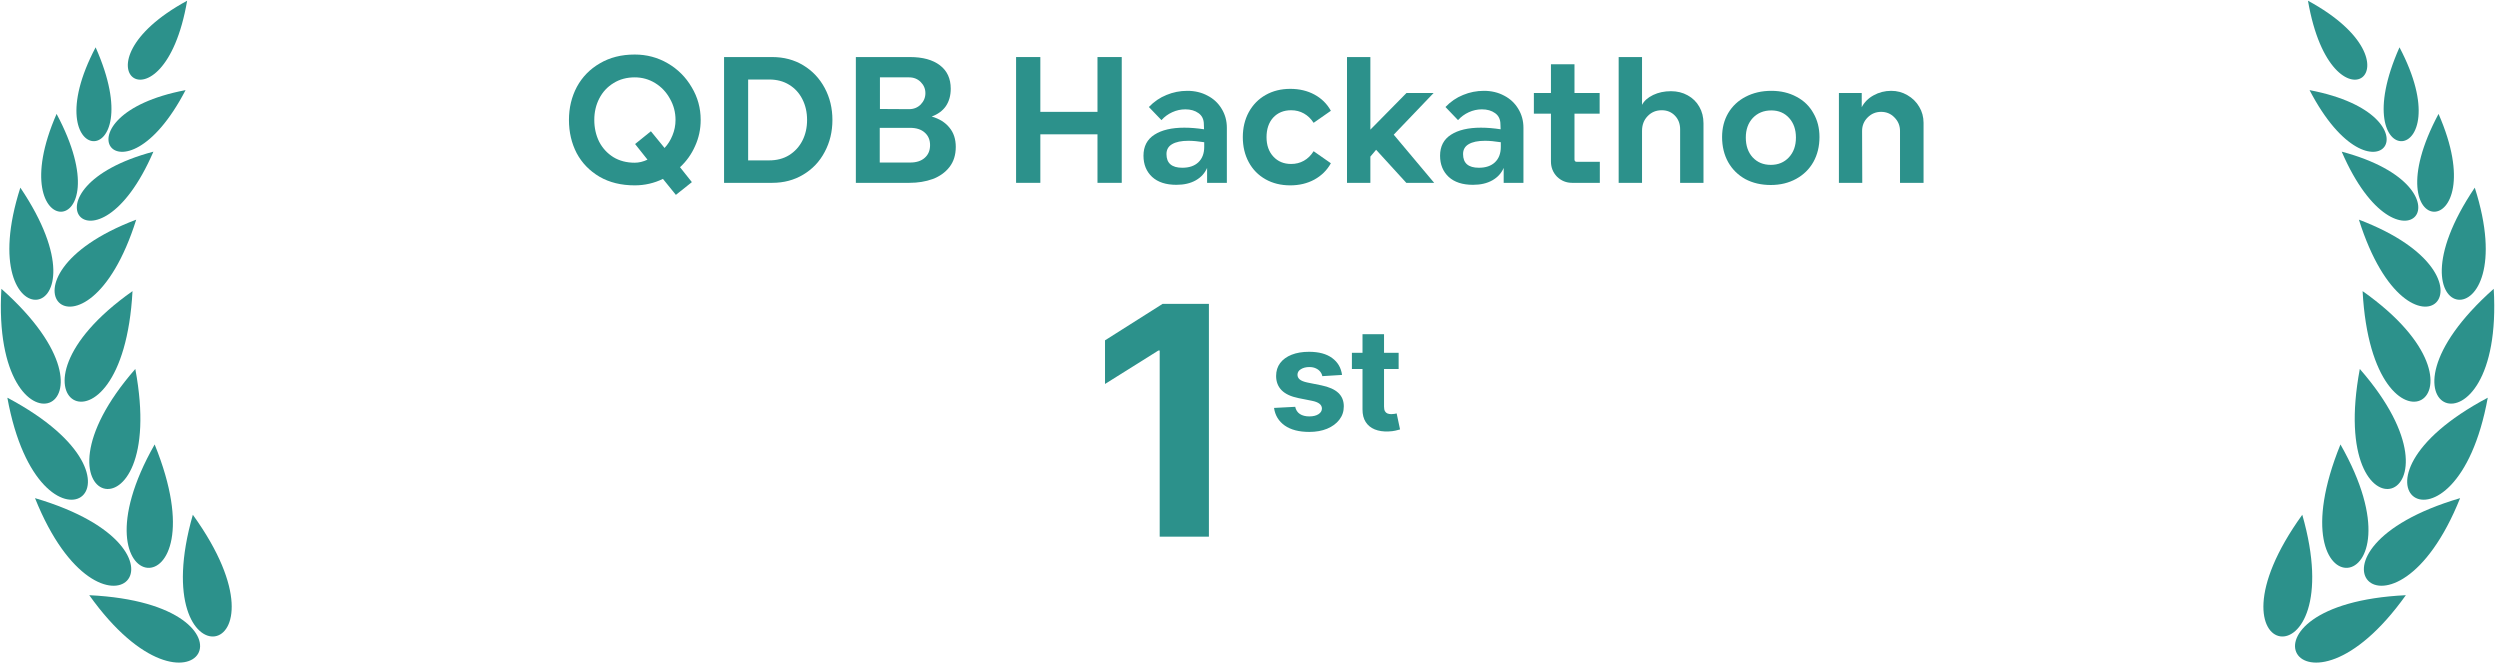 <svg width="301" height="80" viewBox="0 0 301 80" fill="none" xmlns="http://www.w3.org/2000/svg">
<path d="M22.532 0.086C8.012 7.969 19.651 16.808 22.532 0.086V0.086Z" fill="#2C918B"/>
<path d="M11.513 5.699C3.815 20.318 18.403 21.204 11.513 5.699V5.699Z" fill="#2C918B"/>
<path d="M22.343 10.85C6.112 13.936 14.507 25.9 22.343 10.85V10.85Z" fill="#2C918B"/>
<path d="M6.813 13.714C-0.098 29.506 15.15 29.331 6.813 13.714V13.714Z" fill="#2C918B"/>
<path d="M18.471 18.259C1.813 22.693 11.45 34.511 18.471 18.259V18.259Z" fill="#2C918B"/>
<path d="M2.45 22.594C-3.635 41.581 13.888 39.577 2.45 22.594V22.594Z" fill="#2C918B"/>
<path d="M16.401 26.446C-2.242 33.516 10.242 45.975 16.401 26.446V26.446Z" fill="#2C918B"/>
<path d="M0.168 34.773C-1.102 56.487 16.868 49.609 0.168 34.773V34.773Z" fill="#2C918B"/>
<path d="M15.955 35.052C-1.822 47.587 14.754 57.358 15.955 35.052V35.052Z" fill="#2C918B"/>
<path d="M0.885 47.883C4.783 69.282 20.619 58.352 0.885 47.883V47.883Z" fill="#2C918B"/>
<path d="M16.291 44.424C1.981 60.804 20.396 66.382 16.291 44.424V44.424Z" fill="#2C918B"/>
<path d="M4.215 59.976C12.306 80.166 25.641 66.295 4.215 59.976V59.976Z" fill="#2C918B"/>
<path d="M18.62 53.511C7.868 72.419 27.025 74.207 18.62 53.511V53.511Z" fill="#2C918B"/>
<path d="M10.747 71.661C23.377 89.37 33.059 72.742 10.747 71.661V71.661Z" fill="#2C918B"/>
<path d="M23.218 61.977C17.234 82.889 36.273 80.104 23.218 61.977V61.977Z" fill="#2C918B"/>
<path d="M84.362 14.441C84.362 15.552 84.138 16.598 83.691 17.579C83.259 18.56 82.653 19.411 81.874 20.132L83.302 21.928L81.376 23.464L79.818 21.538C78.751 22.058 77.619 22.317 76.421 22.317C74.791 22.317 73.378 21.971 72.181 21.279C70.984 20.572 70.067 19.627 69.433 18.444C68.813 17.247 68.502 15.913 68.502 14.441C68.502 12.985 68.82 11.658 69.454 10.46C70.104 9.263 71.027 8.318 72.224 7.626C73.421 6.919 74.82 6.566 76.421 6.566C77.864 6.566 79.191 6.919 80.403 7.626C81.614 8.333 82.573 9.292 83.28 10.504C84.001 11.701 84.362 13.013 84.362 14.441ZM76.421 19.591C76.926 19.591 77.438 19.468 77.958 19.223L76.465 17.341L78.369 15.805L80.013 17.817C80.417 17.384 80.734 16.879 80.965 16.302C81.21 15.711 81.333 15.091 81.333 14.441C81.333 13.518 81.109 12.667 80.662 11.888C80.23 11.095 79.638 10.467 78.888 10.006C78.138 9.544 77.316 9.314 76.421 9.314C75.455 9.314 74.604 9.544 73.868 10.006C73.133 10.453 72.563 11.066 72.159 11.845C71.755 12.624 71.553 13.489 71.553 14.441C71.553 15.393 71.748 16.266 72.137 17.059C72.541 17.838 73.111 18.459 73.847 18.92C74.582 19.367 75.441 19.591 76.421 19.591Z" fill="#2C918B"/>
<path d="M92.975 6.869C94.374 6.869 95.622 7.2 96.718 7.864C97.814 8.527 98.673 9.436 99.293 10.59C99.913 11.744 100.223 13.028 100.223 14.441C100.223 15.855 99.913 17.139 99.293 18.293C98.687 19.447 97.829 20.355 96.718 21.019C95.622 21.682 94.374 22.014 92.975 22.014H87.177V6.869H92.975ZM92.607 19.31C93.53 19.31 94.331 19.101 95.009 18.682C95.701 18.25 96.235 17.665 96.61 16.93C96.985 16.194 97.172 15.365 97.172 14.441C97.172 13.518 96.985 12.689 96.61 11.953C96.235 11.203 95.701 10.619 95.009 10.201C94.331 9.782 93.53 9.573 92.607 9.573H90.076V19.31H92.607Z" fill="#2C918B"/>
<path d="M112.175 14.03C113.113 14.304 113.827 14.752 114.317 15.372C114.822 15.978 115.075 16.749 115.075 17.687C115.075 18.653 114.822 19.461 114.317 20.11C113.812 20.759 113.134 21.242 112.283 21.56C111.447 21.863 110.516 22.014 109.492 22.014H103.045V6.869H109.557C111.101 6.869 112.305 7.2 113.171 7.864C114.036 8.527 114.469 9.465 114.469 10.677C114.469 11.499 114.274 12.198 113.885 12.775C113.495 13.338 112.925 13.756 112.175 14.03ZM109.449 13.143C110.012 13.143 110.48 12.956 110.855 12.581C111.23 12.191 111.418 11.737 111.418 11.218C111.418 10.698 111.23 10.251 110.855 9.876C110.48 9.501 110.012 9.314 109.449 9.314H105.944V13.122L109.449 13.143ZM109.579 19.569C110.329 19.569 110.913 19.382 111.331 19.007C111.764 18.632 111.98 18.12 111.98 17.471C111.98 16.836 111.764 16.331 111.331 15.956C110.913 15.581 110.329 15.393 109.579 15.393H105.922V19.569H109.579Z" fill="#2C918B"/>
<path d="M135.058 22.014H132.137V16.172H125.257V22.014H122.336V6.869H125.257V13.468H132.137V6.869H135.058V22.014Z" fill="#2C918B"/>
<path d="M145.334 20.218C145.06 20.853 144.606 21.351 143.971 21.711C143.337 22.072 142.558 22.252 141.634 22.252C140.38 22.252 139.406 21.935 138.714 21.3C138.021 20.651 137.675 19.8 137.675 18.747C137.675 17.622 138.115 16.778 138.995 16.216C139.875 15.653 141.072 15.372 142.586 15.372C143.337 15.372 144.13 15.437 144.966 15.566L144.945 14.982C144.945 14.377 144.728 13.922 144.296 13.619C143.877 13.316 143.351 13.165 142.716 13.165C142.168 13.165 141.642 13.28 141.137 13.511C140.632 13.742 140.199 14.059 139.839 14.463L138.324 12.884C138.944 12.235 139.651 11.751 140.444 11.434C141.238 11.102 142.074 10.936 142.954 10.936C143.863 10.936 144.678 11.131 145.399 11.521C146.12 11.896 146.683 12.422 147.087 13.1C147.505 13.778 147.714 14.542 147.714 15.393V22.014H145.334V20.218ZM144.988 17.124C144.252 17.009 143.618 16.951 143.084 16.951C142.233 16.951 141.577 17.088 141.115 17.362C140.668 17.622 140.444 18.019 140.444 18.552C140.444 19.649 141.079 20.197 142.348 20.197C143.171 20.197 143.813 19.98 144.274 19.548C144.75 19.101 144.988 18.48 144.988 17.687V17.124Z" fill="#2C918B"/>
<path d="M155.347 22.317C154.222 22.317 153.226 22.072 152.361 21.581C151.495 21.091 150.825 20.406 150.349 19.526C149.873 18.646 149.635 17.644 149.635 16.518C149.635 15.393 149.873 14.391 150.349 13.511C150.839 12.617 151.517 11.924 152.383 11.434C153.248 10.944 154.236 10.698 155.347 10.698C156.443 10.698 157.417 10.929 158.268 11.391C159.119 11.852 159.775 12.501 160.237 13.338L158.16 14.788C157.842 14.297 157.453 13.922 156.991 13.662C156.53 13.403 156.017 13.273 155.455 13.273C154.561 13.273 153.839 13.569 153.291 14.16C152.758 14.752 152.491 15.538 152.491 16.518C152.491 17.485 152.765 18.264 153.313 18.855C153.861 19.447 154.575 19.742 155.455 19.742C156.017 19.742 156.53 19.613 156.991 19.353C157.453 19.093 157.842 18.711 158.16 18.206L160.237 19.656C159.775 20.492 159.111 21.149 158.246 21.625C157.395 22.086 156.429 22.317 155.347 22.317Z" fill="#2C918B"/>
<path d="M165.684 18.033L164.992 18.855V22.014H162.179V6.869H164.992V15.61L169.341 11.196H172.608L167.805 16.216L172.673 22.014H169.319L165.684 18.033Z" fill="#2C918B"/>
<path d="M181.043 20.218C180.769 20.853 180.315 21.351 179.68 21.711C179.045 22.072 178.266 22.252 177.343 22.252C176.088 22.252 175.115 21.935 174.422 21.3C173.73 20.651 173.384 19.8 173.384 18.747C173.384 17.622 173.824 16.778 174.703 16.216C175.583 15.653 176.781 15.372 178.295 15.372C179.045 15.372 179.839 15.437 180.675 15.566L180.653 14.982C180.653 14.377 180.437 13.922 180.004 13.619C179.586 13.316 179.06 13.165 178.425 13.165C177.877 13.165 177.35 13.28 176.845 13.511C176.341 13.742 175.908 14.059 175.547 14.463L174.033 12.884C174.653 12.235 175.36 11.751 176.153 11.434C176.946 11.102 177.783 10.936 178.663 10.936C179.572 10.936 180.387 11.131 181.108 11.521C181.829 11.896 182.392 12.422 182.796 13.1C183.214 13.778 183.423 14.542 183.423 15.393V22.014H181.043V20.218ZM180.697 17.124C179.961 17.009 179.326 16.951 178.793 16.951C177.942 16.951 177.285 17.088 176.824 17.362C176.377 17.622 176.153 18.019 176.153 18.552C176.153 19.649 176.788 20.197 178.057 20.197C178.879 20.197 179.521 19.98 179.983 19.548C180.459 19.101 180.697 18.48 180.697 17.687V17.124Z" fill="#2C918B"/>
<path d="M189.287 22.014C188.58 22.014 187.974 21.769 187.469 21.279C186.979 20.774 186.734 20.161 186.734 19.439V13.684H184.678V11.196H186.734V7.734H189.568V11.196H192.597V13.684H189.568V19.201C189.568 19.389 189.662 19.483 189.849 19.483H192.619V22.014H189.287Z" fill="#2C918B"/>
<path d="M201.184 10.98C201.934 10.98 202.604 11.146 203.196 11.477C203.802 11.809 204.27 12.271 204.602 12.862C204.934 13.439 205.1 14.102 205.1 14.852V22.014H202.287V15.566C202.287 14.903 202.078 14.355 201.66 13.922C201.241 13.489 200.715 13.273 200.08 13.273C199.388 13.273 198.818 13.511 198.371 13.987C197.924 14.449 197.7 15.04 197.7 15.761V22.014H194.887V6.869H197.7V12.624C197.96 12.133 198.407 11.737 199.042 11.434C199.676 11.131 200.39 10.98 201.184 10.98Z" fill="#2C918B"/>
<path d="M213.202 22.274C212.048 22.274 211.024 22.036 210.13 21.56C209.25 21.069 208.565 20.392 208.074 19.526C207.584 18.646 207.339 17.636 207.339 16.497C207.339 15.415 207.584 14.456 208.074 13.619C208.579 12.768 209.279 12.112 210.173 11.65C211.082 11.174 212.113 10.936 213.267 10.936C214.406 10.936 215.416 11.174 216.296 11.65C217.176 12.112 217.854 12.768 218.33 13.619C218.82 14.456 219.065 15.415 219.065 16.497C219.065 17.622 218.82 18.625 218.33 19.504C217.839 20.37 217.147 21.048 216.253 21.538C215.358 22.029 214.342 22.274 213.202 22.274ZM213.202 19.851C214.096 19.851 214.825 19.548 215.387 18.942C215.95 18.336 216.231 17.543 216.231 16.562C216.231 15.595 215.957 14.809 215.409 14.203C214.861 13.598 214.147 13.295 213.267 13.295C212.358 13.295 211.615 13.598 211.038 14.203C210.476 14.809 210.195 15.595 210.195 16.562C210.195 17.543 210.469 18.336 211.017 18.942C211.579 19.548 212.308 19.851 213.202 19.851Z" fill="#2C918B"/>
<path d="M227.701 10.936C228.408 10.936 229.057 11.109 229.648 11.456C230.254 11.802 230.73 12.271 231.076 12.862C231.422 13.439 231.596 14.081 231.596 14.788V22.014H228.761V15.761C228.761 15.127 228.538 14.586 228.09 14.139C227.658 13.691 227.124 13.468 226.489 13.468C225.855 13.468 225.314 13.691 224.867 14.139C224.419 14.586 224.196 15.127 224.196 15.761L224.217 22.014H221.405V11.196H224.153V12.905C224.47 12.299 224.946 11.823 225.581 11.477C226.23 11.117 226.936 10.936 227.701 10.936Z" fill="#2C918B"/>
<path d="M145.553 36.582V64.611H139.627V42.207H139.463L133.044 46.231V40.975L139.983 36.582H145.553Z" fill="#2C918B"/>
<path d="M161.581 45.142L159.209 45.288C159.169 45.085 159.081 44.903 158.948 44.74C158.814 44.574 158.637 44.442 158.418 44.345C158.204 44.244 157.946 44.193 157.646 44.193C157.245 44.193 156.906 44.278 156.63 44.449C156.354 44.615 156.217 44.838 156.217 45.118C156.217 45.341 156.306 45.529 156.484 45.683C156.663 45.837 156.969 45.961 157.403 46.054L159.094 46.395C160.002 46.581 160.679 46.882 161.125 47.295C161.571 47.709 161.794 48.252 161.794 48.925C161.794 49.538 161.614 50.075 161.253 50.537C160.896 50.999 160.405 51.361 159.781 51.62C159.161 51.876 158.445 52.003 157.634 52.003C156.397 52.003 155.412 51.746 154.678 51.231C153.948 50.712 153.52 50.006 153.394 49.114L155.943 48.98C156.02 49.357 156.206 49.645 156.502 49.844C156.798 50.038 157.178 50.136 157.64 50.136C158.094 50.136 158.459 50.049 158.735 49.874C159.015 49.696 159.157 49.467 159.161 49.187C159.157 48.952 159.057 48.759 158.863 48.609C158.668 48.455 158.368 48.337 157.962 48.256L156.344 47.934C155.432 47.751 154.753 47.435 154.307 46.985C153.865 46.535 153.644 45.961 153.644 45.264C153.644 44.663 153.806 44.146 154.13 43.712C154.459 43.279 154.919 42.944 155.511 42.709C156.107 42.474 156.805 42.356 157.603 42.356C158.783 42.356 159.712 42.605 160.389 43.104C161.071 43.603 161.468 44.282 161.581 45.142Z" fill="#2C918B"/>
<path d="M168.396 42.478V44.424H162.769V42.478H168.396ZM164.046 40.239H166.638V48.95C166.638 49.189 166.674 49.376 166.747 49.509C166.82 49.639 166.922 49.73 167.051 49.783C167.185 49.836 167.339 49.862 167.514 49.862C167.635 49.862 167.757 49.852 167.879 49.832C168 49.807 168.093 49.789 168.158 49.777L168.566 51.705C168.436 51.746 168.254 51.792 168.018 51.845C167.783 51.902 167.497 51.936 167.161 51.948C166.536 51.973 165.989 51.89 165.518 51.699C165.052 51.508 164.689 51.212 164.43 50.811C164.17 50.41 164.042 49.903 164.046 49.29V40.239Z" fill="#2C918B"/>
<path d="M277.88 0.086C280.761 16.808 292.4 7.969 277.88 0.086V0.086Z" fill="#2C918B"/>
<path d="M288.899 5.699C282.009 21.204 296.597 20.318 288.899 5.699V5.699Z" fill="#2C918B"/>
<path d="M278.069 10.85C285.905 25.9 294.3 13.936 278.069 10.85V10.85Z" fill="#2C918B"/>
<path d="M293.6 13.714C285.262 29.331 300.51 29.506 293.6 13.714V13.714Z" fill="#2C918B"/>
<path d="M281.941 18.259C288.963 34.511 298.599 22.693 281.941 18.259V18.259Z" fill="#2C918B"/>
<path d="M297.962 22.594C286.524 39.577 304.047 41.581 297.962 22.594V22.594Z" fill="#2C918B"/>
<path d="M284.011 26.446C290.17 45.975 302.654 33.516 284.011 26.446V26.446Z" fill="#2C918B"/>
<path d="M300.244 34.773C283.544 49.609 301.514 56.487 300.244 34.773V34.773Z" fill="#2C918B"/>
<path d="M284.457 35.052C285.658 57.358 302.234 47.587 284.457 35.052V35.052Z" fill="#2C918B"/>
<path d="M299.527 47.883C279.794 58.352 295.629 69.282 299.527 47.883V47.883Z" fill="#2C918B"/>
<path d="M284.121 44.424C280.016 66.382 298.431 60.804 284.121 44.424V44.424Z" fill="#2C918B"/>
<path d="M296.197 59.976C274.771 66.295 288.106 80.166 296.197 59.976V59.976Z" fill="#2C918B"/>
<path d="M281.792 53.511C273.387 74.207 292.545 72.419 281.792 53.511V53.511Z" fill="#2C918B"/>
<path d="M289.665 71.661C267.353 72.742 277.036 89.37 289.665 71.661V71.661Z" fill="#2C918B"/>
<path d="M277.194 61.977C264.139 80.104 283.178 82.889 277.194 61.977V61.977Z" fill="#2C918B"/>
</svg>
